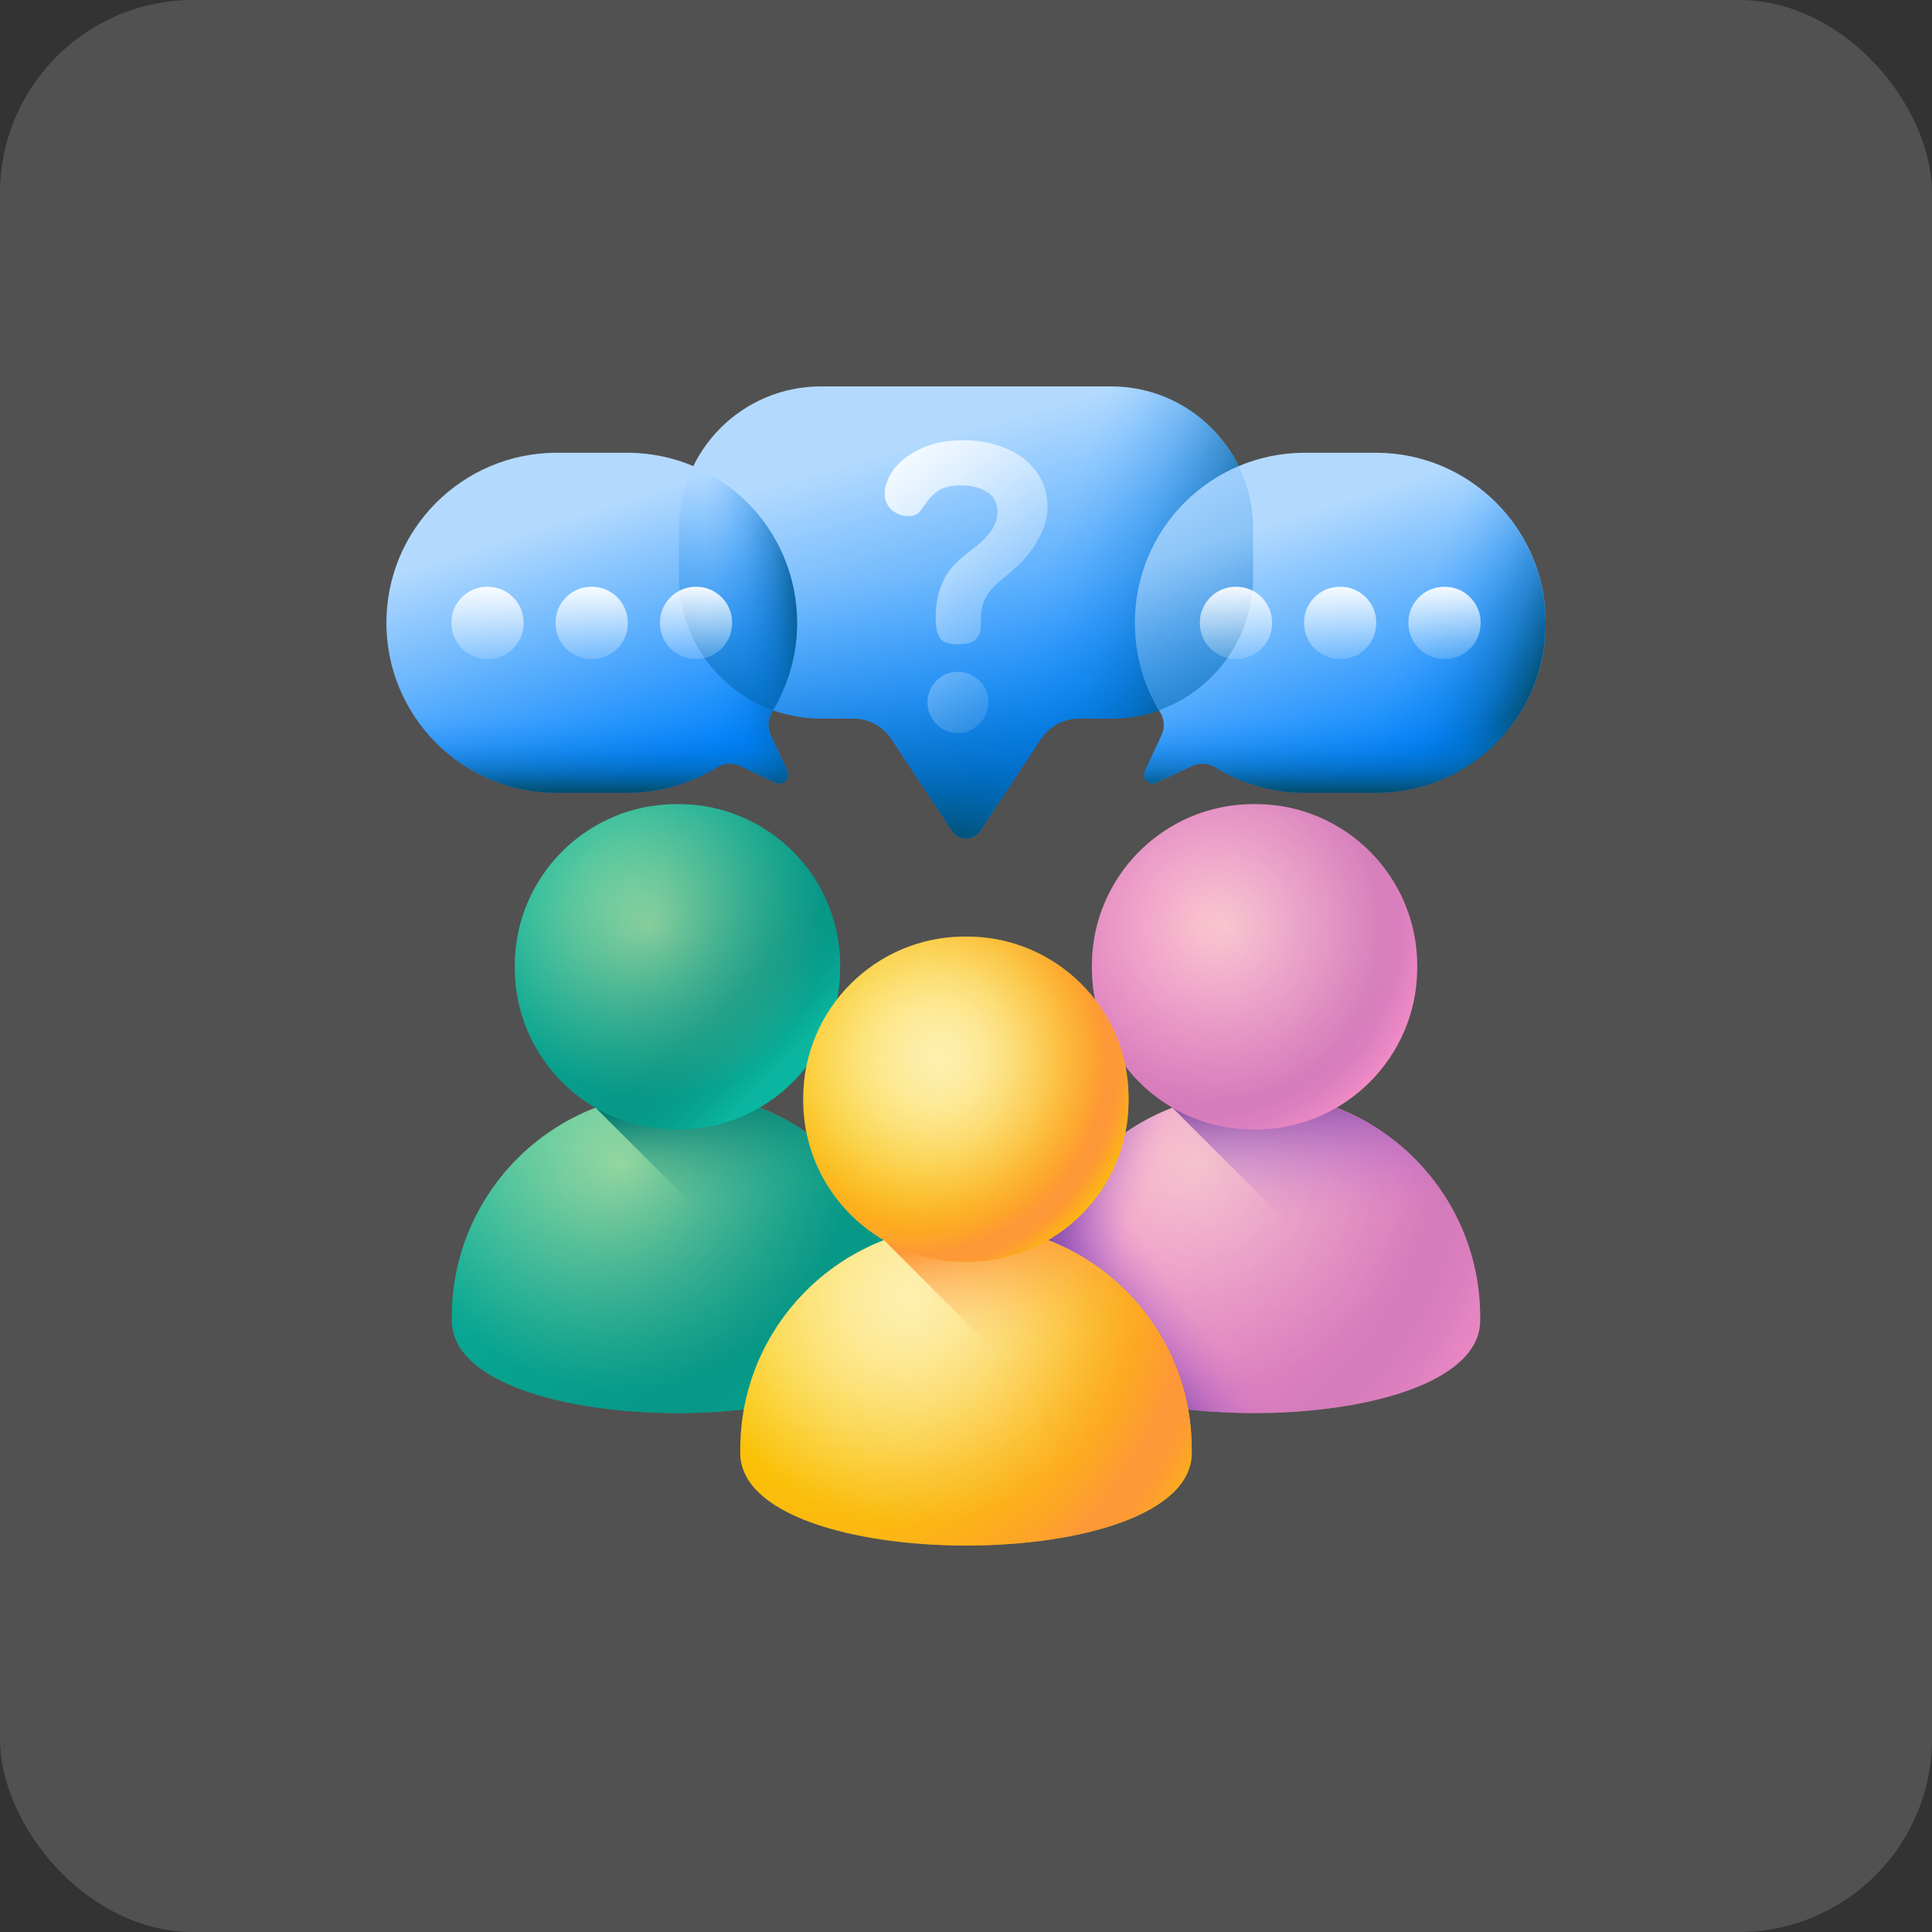 <svg width="80" height="80" viewBox="0 0 80 80" fill="none" xmlns="http://www.w3.org/2000/svg">
<rect x="0" y="0" width="80" height="80" fill="#333333" stroke="none"/>
<rect width="80" height="80" rx="8" fill="white" fill-opacity="0.15"/>
<g clip-path="url(#clip0_97_740)">
<path d="M46.009 16H33.991C30.747 16 28.113 18.634 28.113 21.878V23.875C28.113 27.119 30.747 29.753 33.991 29.753H35.331C35.969 29.753 36.559 30.072 36.906 30.597L39.428 34.413C39.7 34.825 40.309 34.825 40.581 34.413L43.103 30.597C43.45 30.072 44.041 29.753 44.678 29.753H46.019C49.263 29.753 51.897 27.119 51.897 23.875V21.878C51.888 18.634 49.253 16 46.009 16Z" fill="url(#paint0_linear_97_740)"/>
<path d="M28.113 21.878V23.875C28.113 27.119 30.747 29.753 33.991 29.753H35.331C35.969 29.753 36.559 30.072 36.906 30.597L39.428 34.413C39.7 34.825 40.309 34.825 40.581 34.413L43.103 30.597C43.45 30.072 44.041 29.753 44.678 29.753H46.019C49.263 29.753 51.897 27.119 51.897 23.875V21.878C51.897 21.541 51.869 21.203 51.812 20.884H28.197C28.141 21.203 28.113 21.531 28.113 21.878Z" fill="url(#paint1_linear_97_740)"/>
<path d="M46.009 16H37.403V31.356L39.428 34.422C39.7 34.834 40.309 34.834 40.581 34.422L43.103 30.606C43.45 30.081 44.041 29.762 44.678 29.762H46.019C49.263 29.762 51.897 27.128 51.897 23.884V21.878C51.888 18.634 49.253 16 46.009 16Z" fill="url(#paint2_linear_97_740)"/>
<path d="M33.006 25.788C33.006 21.897 29.856 18.747 25.966 18.747H23.041C19.15 18.756 16 21.906 16 25.788C16 29.678 19.15 32.828 23.041 32.828H25.975C27.334 32.828 28.6 32.444 29.678 31.778C29.969 31.6 30.325 31.572 30.634 31.712L32.125 32.406C32.425 32.547 32.744 32.237 32.603 31.928L31.909 30.438C31.769 30.128 31.797 29.772 31.975 29.481C32.622 28.413 33.006 27.147 33.006 25.788Z" fill="url(#paint3_linear_97_740)"/>
<path d="M25.966 18.756H23.997V32.837H25.966C27.325 32.837 28.591 32.453 29.659 31.788C29.95 31.609 30.306 31.581 30.616 31.722L32.106 32.416C32.406 32.556 32.725 32.247 32.584 31.938L31.891 30.447C31.75 30.137 31.778 29.781 31.956 29.491C32.622 28.413 33.006 27.147 33.006 25.797C33.006 21.897 29.856 18.747 25.966 18.756Z" fill="url(#paint4_linear_97_740)"/>
<path d="M16 25.788C16 29.678 19.15 32.828 23.041 32.828H25.975C27.334 32.828 28.6 32.444 29.678 31.778C29.969 31.6 30.325 31.572 30.634 31.712L32.125 32.406C32.425 32.547 32.744 32.237 32.603 31.928L31.909 30.438C31.769 30.128 31.797 29.772 31.975 29.481C32.641 28.403 33.025 27.137 33.025 25.788C33.025 25.684 33.025 25.591 33.016 25.488H16.009C16 25.591 16 25.694 16 25.788Z" fill="url(#paint5_linear_97_740)"/>
<path d="M46.994 25.788C46.994 21.897 50.144 18.747 54.034 18.747H56.969C60.859 18.747 64.009 21.897 64.009 25.788C64.009 29.678 60.859 32.828 56.969 32.828H54.034C52.675 32.828 51.409 32.444 50.331 31.778C50.041 31.6 49.684 31.572 49.375 31.712L47.884 32.406C47.584 32.547 47.266 32.237 47.406 31.928L48.1 30.438C48.241 30.128 48.212 29.772 48.034 29.481C47.378 28.413 46.994 27.147 46.994 25.788Z" fill="url(#paint6_linear_97_740)"/>
<path d="M56.959 18.756H54.025C53.856 18.756 53.688 18.766 53.528 18.775V32.819C53.697 32.828 53.856 32.837 54.025 32.837H56.959C60.85 32.837 64 29.688 64 25.797C64 21.906 60.85 18.756 56.959 18.756Z" fill="url(#paint7_linear_97_740)"/>
<path d="M64 25.788C64 29.678 60.85 32.828 56.959 32.828H54.025C52.666 32.828 51.4 32.444 50.322 31.778C50.031 31.6 49.675 31.572 49.366 31.712L47.875 32.406C47.575 32.547 47.256 32.237 47.397 31.928L48.091 30.438C48.231 30.128 48.203 29.772 48.025 29.481C47.359 28.403 46.975 27.137 46.975 25.788C46.975 25.684 46.975 25.591 46.984 25.488H63.981C63.991 25.591 64 25.694 64 25.788Z" fill="url(#paint8_linear_97_740)"/>
<path d="M28.703 19.3C28.328 20.078 28.113 20.95 28.113 21.869V23.875C28.113 26.425 29.734 28.591 32.003 29.406C32.641 28.347 33.006 27.109 33.006 25.788C33.006 22.872 31.234 20.369 28.703 19.3Z" fill="url(#paint9_linear_97_740)"/>
<path d="M46.994 25.788C46.994 27.109 47.359 28.347 47.997 29.406C50.266 28.591 51.888 26.425 51.888 23.875V21.878C51.888 20.959 51.672 20.087 51.297 19.309C48.766 20.369 46.994 22.872 46.994 25.788Z" fill="url(#paint10_linear_97_740)"/>
<path d="M51.194 27.288C51.184 27.288 51.175 27.288 51.166 27.288C50.35 27.288 49.684 26.622 49.684 25.806C49.684 25.797 49.684 25.788 49.684 25.778C49.684 24.962 50.35 24.297 51.166 24.297H51.194C52.009 24.297 52.675 24.962 52.675 25.778V25.806C52.675 26.622 52.009 27.288 51.194 27.288Z" fill="url(#paint11_linear_97_740)"/>
<path d="M55.506 27.288C55.497 27.288 55.487 27.288 55.478 27.288C54.663 27.288 53.997 26.622 53.997 25.806C53.997 25.797 53.997 25.788 53.997 25.778C53.997 24.962 54.663 24.297 55.478 24.297H55.506C56.322 24.297 56.987 24.962 56.987 25.778V25.806C56.987 26.622 56.331 27.288 55.506 27.288Z" fill="url(#paint12_linear_97_740)"/>
<path d="M59.828 27.288C59.819 27.288 59.809 27.288 59.8 27.288C58.984 27.288 58.319 26.622 58.319 25.806C58.319 25.797 58.319 25.788 58.319 25.778C58.319 24.962 58.984 24.297 59.8 24.297H59.828C60.644 24.297 61.309 24.962 61.309 25.778V25.806C61.309 26.622 60.644 27.288 59.828 27.288Z" fill="url(#paint13_linear_97_740)"/>
<path d="M20.2 27.288C20.191 27.288 20.181 27.288 20.172 27.288C19.356 27.288 18.691 26.622 18.691 25.806C18.691 25.797 18.691 25.788 18.691 25.778C18.691 24.962 19.356 24.297 20.172 24.297H20.2C21.016 24.297 21.681 24.962 21.681 25.778V25.806C21.681 26.622 21.016 27.288 20.2 27.288Z" fill="url(#paint14_linear_97_740)"/>
<path d="M24.512 27.288C24.503 27.288 24.494 27.288 24.484 27.288C23.669 27.288 23.003 26.622 23.003 25.806C23.003 25.797 23.003 25.788 23.003 25.778C23.003 24.962 23.669 24.297 24.484 24.297H24.512C25.328 24.297 25.994 24.962 25.994 25.778V25.806C26.003 26.622 25.337 27.288 24.512 27.288Z" fill="url(#paint15_linear_97_740)"/>
<path d="M28.834 27.288C28.825 27.288 28.816 27.288 28.806 27.288C27.991 27.288 27.325 26.622 27.325 25.806C27.325 25.797 27.325 25.788 27.325 25.778C27.325 24.962 27.991 24.297 28.806 24.297H28.834C29.65 24.297 30.316 24.962 30.316 25.778V25.806C30.316 26.622 29.65 27.288 28.834 27.288Z" fill="url(#paint16_linear_97_740)"/>
<path d="M42.597 54.681C42.597 54.625 42.597 54.569 42.597 54.513C42.606 49.403 46.75 45.259 51.859 45.25H52.028C57.138 45.259 61.281 49.403 61.291 54.513V54.681C61.281 59.791 42.606 59.791 42.597 54.681Z" fill="url(#paint17_radial_97_740)"/>
<path opacity="0.25" d="M42.597 54.681C42.597 54.625 42.597 54.569 42.597 54.513C42.606 49.403 46.75 45.259 51.859 45.25H52.028C57.138 45.259 61.281 49.403 61.291 54.513V54.681C61.281 59.791 42.606 59.791 42.597 54.681Z" fill="url(#paint18_radial_97_740)"/>
<path d="M42.597 54.681C42.597 54.625 42.597 54.569 42.597 54.513C42.606 49.403 46.75 45.259 51.859 45.25H52.028C57.138 45.259 61.281 49.403 61.291 54.513V54.681C61.281 59.791 42.606 59.791 42.597 54.681Z" fill="url(#paint19_linear_97_740)"/>
<path d="M42.597 54.681C42.597 54.625 42.597 54.569 42.597 54.513C42.606 49.403 46.75 45.259 51.859 45.25H52.028C57.138 45.259 61.281 49.403 61.291 54.513V54.681C61.281 59.791 42.606 59.791 42.597 54.681Z" fill="url(#paint20_linear_97_740)"/>
<path d="M52.028 45.25C51.972 45.25 51.916 45.25 51.859 45.25C50.688 45.25 49.572 45.475 48.55 45.869L59.65 56.969C60.672 56.378 61.291 55.619 61.291 54.681C61.291 54.625 61.291 54.569 61.291 54.513C61.281 49.413 57.138 45.269 52.028 45.25Z" fill="url(#paint21_linear_97_740)"/>
<path d="M52.009 46.769C51.972 46.769 51.925 46.769 51.888 46.769C48.203 46.759 45.222 43.769 45.212 40.094C45.212 40.056 45.212 40.009 45.212 39.972C45.222 36.288 48.212 33.306 51.888 33.297H52.009C55.694 33.306 58.675 36.297 58.684 39.972V40.094C58.675 43.769 55.684 46.759 52.009 46.769Z" fill="url(#paint22_radial_97_740)"/>
<path opacity="0.25" d="M52.009 46.769C51.972 46.769 51.925 46.769 51.888 46.769C48.203 46.759 45.222 43.769 45.212 40.094C45.212 40.056 45.212 40.009 45.212 39.972C45.222 36.288 48.212 33.306 51.888 33.297H52.009C55.694 33.306 58.675 36.297 58.684 39.972V40.094C58.675 43.769 55.684 46.759 52.009 46.769Z" fill="url(#paint23_radial_97_740)"/>
<path d="M18.709 54.681C18.709 54.625 18.709 54.569 18.709 54.513C18.719 49.403 22.863 45.259 27.972 45.25H28.141C33.25 45.259 37.394 49.403 37.403 54.513V54.681C37.394 59.791 18.719 59.791 18.709 54.681Z" fill="url(#paint24_radial_97_740)"/>
<path opacity="0.55" d="M18.709 54.681C18.709 54.625 18.709 54.569 18.709 54.513C18.719 49.403 22.863 45.259 27.972 45.25H28.141C33.25 45.259 37.394 49.403 37.403 54.513V54.681C37.394 59.791 18.719 59.791 18.709 54.681Z" fill="url(#paint25_linear_97_740)"/>
<path d="M28.141 45.25C28.084 45.25 28.028 45.25 27.972 45.25C26.809 45.25 25.684 45.475 24.663 45.869L35.763 56.969C36.784 56.378 37.403 55.619 37.413 54.681C37.413 54.625 37.413 54.569 37.413 54.513C37.394 49.413 33.25 45.269 28.141 45.25Z" fill="url(#paint26_linear_97_740)"/>
<path d="M28.113 46.769C28.075 46.769 28.028 46.769 27.991 46.769C24.306 46.759 21.325 43.769 21.316 40.094C21.316 40.056 21.316 40.009 21.316 39.972C21.325 36.288 24.316 33.306 27.991 33.297H28.113C31.797 33.306 34.778 36.297 34.788 39.972V40.094C34.788 43.769 31.797 46.759 28.113 46.769Z" fill="url(#paint27_radial_97_740)"/>
<path opacity="0.55" d="M28.113 46.769C28.075 46.769 28.028 46.769 27.991 46.769C24.306 46.759 21.325 43.769 21.316 40.094C21.316 40.056 21.316 40.009 21.316 39.972C21.325 36.288 24.316 33.306 27.991 33.297H28.113C31.797 33.306 34.778 36.297 34.788 39.972V40.094C34.788 43.769 31.797 46.759 28.113 46.769Z" fill="url(#paint28_linear_97_740)"/>
<path d="M30.653 60.166C30.653 60.109 30.653 60.053 30.653 59.997C30.663 54.888 34.806 50.744 39.916 50.734H40.084C45.194 50.744 49.337 54.888 49.347 59.997V60.166C49.337 65.275 30.663 65.275 30.653 60.166Z" fill="url(#paint29_radial_97_740)"/>
<path d="M30.653 60.166C30.653 60.109 30.653 60.053 30.653 59.997C30.663 54.888 34.806 50.744 39.916 50.734H40.084C45.194 50.744 49.337 54.888 49.347 59.997V60.166C49.337 65.275 30.663 65.275 30.653 60.166Z" fill="url(#paint30_radial_97_740)"/>
<path d="M40.084 50.734C40.028 50.734 39.972 50.734 39.916 50.734C38.753 50.734 37.628 50.959 36.606 51.353L47.706 62.453C48.728 61.862 49.347 61.103 49.347 60.166C49.347 60.109 49.347 60.053 49.347 59.997C49.337 54.897 45.194 50.753 40.084 50.734Z" fill="url(#paint31_linear_97_740)"/>
<path d="M40.056 52.253C40.019 52.253 39.972 52.253 39.934 52.253C36.25 52.244 33.269 49.253 33.259 45.578C33.259 45.541 33.259 45.494 33.259 45.456C33.269 41.772 36.259 38.791 39.934 38.781H40.056C43.741 38.791 46.722 41.781 46.731 45.456V45.578C46.731 49.263 43.741 52.244 40.056 52.253Z" fill="url(#paint32_radial_97_740)"/>
<path d="M40.056 52.253C40.019 52.253 39.972 52.253 39.934 52.253C36.25 52.244 33.269 49.253 33.259 45.578C33.259 45.541 33.259 45.494 33.259 45.456C33.269 41.772 36.259 38.791 39.934 38.781H40.056C43.741 38.791 46.722 41.781 46.731 45.456V45.578C46.731 49.263 43.741 52.244 40.056 52.253Z" fill="url(#paint33_radial_97_740)"/>
<path d="M43.375 20.95C43.375 21.334 43.3 21.691 43.15 22.019C43 22.347 42.822 22.637 42.625 22.9C42.419 23.163 42.212 23.378 42.006 23.556C41.8 23.734 41.641 23.875 41.528 23.959C41.294 24.137 41.125 24.306 41.003 24.456C40.881 24.616 40.797 24.775 40.731 24.934C40.675 25.094 40.638 25.262 40.628 25.431C40.619 25.609 40.609 25.797 40.609 26.003C40.609 26.153 40.553 26.303 40.431 26.453C40.309 26.603 40.047 26.678 39.644 26.678C39.306 26.678 39.072 26.603 38.941 26.444C38.809 26.284 38.744 26.003 38.744 25.572C38.744 25.225 38.781 24.916 38.847 24.644C38.922 24.372 39.006 24.147 39.109 23.95C39.212 23.753 39.334 23.584 39.466 23.444C39.597 23.303 39.728 23.181 39.841 23.078C39.972 22.966 40.122 22.853 40.291 22.722C40.459 22.6 40.619 22.459 40.769 22.309C40.919 22.159 41.041 22 41.144 21.812C41.247 21.625 41.303 21.428 41.303 21.212C41.303 20.828 41.163 20.547 40.872 20.369C40.581 20.191 40.234 20.097 39.822 20.097C39.409 20.097 39.091 20.163 38.894 20.294C38.688 20.425 38.528 20.575 38.416 20.734C38.303 20.894 38.191 21.034 38.097 21.175C37.994 21.306 37.834 21.372 37.619 21.372C37.506 21.372 37.394 21.353 37.281 21.316C37.169 21.278 37.056 21.222 36.962 21.147C36.869 21.072 36.784 20.978 36.728 20.856C36.672 20.744 36.634 20.603 36.634 20.434C36.634 20.219 36.7 19.975 36.831 19.722C36.962 19.459 37.159 19.225 37.422 19.009C37.684 18.794 38.022 18.606 38.425 18.456C38.828 18.306 39.316 18.231 39.869 18.231C40.394 18.231 40.872 18.297 41.312 18.438C41.744 18.578 42.109 18.766 42.419 19.009C42.719 19.253 42.953 19.534 43.122 19.872C43.291 20.209 43.366 20.566 43.375 20.95ZM39.653 27.822C40 27.822 40.3 27.944 40.553 28.188C40.806 28.431 40.928 28.731 40.928 29.087C40.928 29.256 40.891 29.406 40.834 29.566C40.769 29.716 40.675 29.856 40.562 29.969C40.45 30.081 40.309 30.175 40.159 30.25C40.009 30.325 39.841 30.353 39.663 30.353C39.316 30.353 39.016 30.231 38.772 29.978C38.528 29.725 38.406 29.434 38.406 29.087C38.406 28.741 38.528 28.441 38.772 28.188C39.006 27.944 39.306 27.822 39.653 27.822Z" fill="url(#paint34_linear_97_740)"/>
</g>
<defs>
<linearGradient id="paint0_linear_97_740" x1="38.647" y1="18.117" x2="42.523" y2="31.751" gradientUnits="userSpaceOnUse">
<stop stop-color="#B3DAFE"/>
<stop offset="1" stop-color="#0182FC"/>
</linearGradient>
<linearGradient id="paint1_linear_97_740" x1="40" y1="23.885" x2="40" y2="35.158" gradientUnits="userSpaceOnUse">
<stop stop-color="#0182FC" stop-opacity="0"/>
<stop offset="0.16" stop-color="#017EF2" stop-opacity="0.07"/>
<stop offset="0.4" stop-color="#0174D6" stop-opacity="0.25"/>
<stop offset="0.68" stop-color="#0163A8" stop-opacity="0.56"/>
<stop offset="0.99" stop-color="#014D69" stop-opacity="0.98"/>
<stop offset="1" stop-color="#024C67"/>
</linearGradient>
<linearGradient id="paint2_linear_97_740" x1="42.777" y1="25.121" x2="50.262" y2="27.795" gradientUnits="userSpaceOnUse">
<stop stop-color="#0182FC" stop-opacity="0"/>
<stop offset="0.16" stop-color="#017EF2" stop-opacity="0.07"/>
<stop offset="0.4" stop-color="#0174D6" stop-opacity="0.25"/>
<stop offset="0.68" stop-color="#0163A8" stop-opacity="0.56"/>
<stop offset="0.99" stop-color="#014D69" stop-opacity="0.98"/>
<stop offset="1" stop-color="#024C67"/>
</linearGradient>
<linearGradient id="paint3_linear_97_740" x1="23.143" y1="21.543" x2="26.534" y2="32.126" gradientUnits="userSpaceOnUse">
<stop stop-color="#B3DAFE"/>
<stop offset="1" stop-color="#0182FC"/>
</linearGradient>
<linearGradient id="paint4_linear_97_740" x1="29.212" y1="25.79" x2="33.405" y2="25.79" gradientUnits="userSpaceOnUse">
<stop stop-color="#0182FC" stop-opacity="0"/>
<stop offset="0.16" stop-color="#017EF2" stop-opacity="0.07"/>
<stop offset="0.4" stop-color="#0174D6" stop-opacity="0.25"/>
<stop offset="0.68" stop-color="#0163A8" stop-opacity="0.56"/>
<stop offset="0.99" stop-color="#014D69" stop-opacity="0.98"/>
<stop offset="1" stop-color="#024C67"/>
</linearGradient>
<linearGradient id="paint5_linear_97_740" x1="24.505" y1="29.611" x2="24.505" y2="32.824" gradientUnits="userSpaceOnUse">
<stop stop-color="#0182FC" stop-opacity="0"/>
<stop offset="0.16" stop-color="#017EF2" stop-opacity="0.07"/>
<stop offset="0.4" stop-color="#0174D6" stop-opacity="0.25"/>
<stop offset="0.68" stop-color="#0163A8" stop-opacity="0.56"/>
<stop offset="0.99" stop-color="#014D69" stop-opacity="0.98"/>
<stop offset="1" stop-color="#024C67"/>
</linearGradient>
<linearGradient id="paint6_linear_97_740" x1="53.413" y1="21.393" x2="56.851" y2="31.996" gradientUnits="userSpaceOnUse">
<stop stop-color="#B3DAFE"/>
<stop offset="1" stop-color="#0182FC"/>
</linearGradient>
<linearGradient id="paint7_linear_97_740" x1="57.981" y1="26.627" x2="63.596" y2="28.966" gradientUnits="userSpaceOnUse">
<stop stop-color="#0182FC" stop-opacity="0"/>
<stop offset="0.16" stop-color="#017EF2" stop-opacity="0.07"/>
<stop offset="0.4" stop-color="#0174D6" stop-opacity="0.25"/>
<stop offset="0.68" stop-color="#0163A8" stop-opacity="0.56"/>
<stop offset="0.99" stop-color="#014D69" stop-opacity="0.98"/>
<stop offset="1" stop-color="#024C67"/>
</linearGradient>
<linearGradient id="paint8_linear_97_740" x1="55.495" y1="29.611" x2="55.495" y2="32.824" gradientUnits="userSpaceOnUse">
<stop stop-color="#0182FC" stop-opacity="0"/>
<stop offset="0.16" stop-color="#017EF2" stop-opacity="0.07"/>
<stop offset="0.4" stop-color="#0174D6" stop-opacity="0.25"/>
<stop offset="0.68" stop-color="#0163A8" stop-opacity="0.56"/>
<stop offset="0.99" stop-color="#014D69" stop-opacity="0.98"/>
<stop offset="1" stop-color="#024C67"/>
</linearGradient>
<linearGradient id="paint9_linear_97_740" x1="32.16" y1="21.124" x2="26.68" y2="30.948" gradientUnits="userSpaceOnUse">
<stop stop-color="#0182FC" stop-opacity="0"/>
<stop offset="0.16" stop-color="#017EF2" stop-opacity="0.07"/>
<stop offset="0.4" stop-color="#0174D6" stop-opacity="0.25"/>
<stop offset="0.68" stop-color="#0163A8" stop-opacity="0.56"/>
<stop offset="0.99" stop-color="#014D69" stop-opacity="0.98"/>
<stop offset="1" stop-color="#024C67"/>
</linearGradient>
<linearGradient id="paint10_linear_97_740" x1="46.086" y1="17.684" x2="54.306" y2="33.122" gradientUnits="userSpaceOnUse">
<stop stop-color="#0182FC" stop-opacity="0"/>
<stop offset="0.16" stop-color="#017EF2" stop-opacity="0.07"/>
<stop offset="0.4" stop-color="#0174D6" stop-opacity="0.25"/>
<stop offset="0.68" stop-color="#0163A8" stop-opacity="0.56"/>
<stop offset="0.99" stop-color="#014D69" stop-opacity="0.98"/>
<stop offset="1" stop-color="#024C67"/>
</linearGradient>
<linearGradient id="paint11_linear_97_740" x1="51.177" y1="28.927" x2="51.177" y2="24.1" gradientUnits="userSpaceOnUse">
<stop stop-color="white" stop-opacity="0"/>
<stop offset="0.09" stop-color="white" stop-opacity="0.02"/>
<stop offset="0.22" stop-color="white" stop-opacity="0.09"/>
<stop offset="0.36" stop-color="white" stop-opacity="0.2"/>
<stop offset="0.52" stop-color="white" stop-opacity="0.36"/>
<stop offset="0.69" stop-color="white" stop-opacity="0.56"/>
<stop offset="0.87" stop-color="white" stop-opacity="0.8"/>
<stop offset="1" stop-color="white"/>
</linearGradient>
<linearGradient id="paint12_linear_97_740" x1="55.496" y1="28.927" x2="55.496" y2="24.1" gradientUnits="userSpaceOnUse">
<stop stop-color="white" stop-opacity="0"/>
<stop offset="0.09" stop-color="white" stop-opacity="0.02"/>
<stop offset="0.22" stop-color="white" stop-opacity="0.09"/>
<stop offset="0.36" stop-color="white" stop-opacity="0.2"/>
<stop offset="0.52" stop-color="white" stop-opacity="0.36"/>
<stop offset="0.69" stop-color="white" stop-opacity="0.56"/>
<stop offset="0.87" stop-color="white" stop-opacity="0.8"/>
<stop offset="1" stop-color="white"/>
</linearGradient>
<linearGradient id="paint13_linear_97_740" x1="59.816" y1="28.927" x2="59.816" y2="24.1" gradientUnits="userSpaceOnUse">
<stop stop-color="white" stop-opacity="0"/>
<stop offset="0.09" stop-color="white" stop-opacity="0.02"/>
<stop offset="0.22" stop-color="white" stop-opacity="0.09"/>
<stop offset="0.36" stop-color="white" stop-opacity="0.2"/>
<stop offset="0.52" stop-color="white" stop-opacity="0.36"/>
<stop offset="0.69" stop-color="white" stop-opacity="0.56"/>
<stop offset="0.87" stop-color="white" stop-opacity="0.8"/>
<stop offset="1" stop-color="white"/>
</linearGradient>
<linearGradient id="paint14_linear_97_740" x1="20.184" y1="28.927" x2="20.184" y2="24.1" gradientUnits="userSpaceOnUse">
<stop stop-color="white" stop-opacity="0"/>
<stop offset="0.09" stop-color="white" stop-opacity="0.02"/>
<stop offset="0.22" stop-color="white" stop-opacity="0.09"/>
<stop offset="0.36" stop-color="white" stop-opacity="0.2"/>
<stop offset="0.52" stop-color="white" stop-opacity="0.36"/>
<stop offset="0.69" stop-color="white" stop-opacity="0.56"/>
<stop offset="0.87" stop-color="white" stop-opacity="0.8"/>
<stop offset="1" stop-color="white"/>
</linearGradient>
<linearGradient id="paint15_linear_97_740" x1="24.504" y1="28.927" x2="24.504" y2="24.1" gradientUnits="userSpaceOnUse">
<stop stop-color="white" stop-opacity="0"/>
<stop offset="0.09" stop-color="white" stop-opacity="0.02"/>
<stop offset="0.22" stop-color="white" stop-opacity="0.09"/>
<stop offset="0.36" stop-color="white" stop-opacity="0.2"/>
<stop offset="0.52" stop-color="white" stop-opacity="0.36"/>
<stop offset="0.69" stop-color="white" stop-opacity="0.56"/>
<stop offset="0.87" stop-color="white" stop-opacity="0.8"/>
<stop offset="1" stop-color="white"/>
</linearGradient>
<linearGradient id="paint16_linear_97_740" x1="28.823" y1="28.927" x2="28.823" y2="24.1" gradientUnits="userSpaceOnUse">
<stop stop-color="white" stop-opacity="0"/>
<stop offset="0.09" stop-color="white" stop-opacity="0.02"/>
<stop offset="0.22" stop-color="white" stop-opacity="0.09"/>
<stop offset="0.36" stop-color="white" stop-opacity="0.2"/>
<stop offset="0.52" stop-color="white" stop-opacity="0.36"/>
<stop offset="0.69" stop-color="white" stop-opacity="0.56"/>
<stop offset="0.87" stop-color="white" stop-opacity="0.8"/>
<stop offset="1" stop-color="white"/>
</linearGradient>
<radialGradient id="paint17_radial_97_740" cx="0" cy="0" r="1" gradientUnits="userSpaceOnUse" gradientTransform="translate(49.686 48.235) scale(9.434 9.434)">
<stop stop-color="#FBC9CF"/>
<stop offset="1" stop-color="#F28CC4"/>
</radialGradient>
<radialGradient id="paint18_radial_97_740" cx="0" cy="0" r="1" gradientUnits="userSpaceOnUse" gradientTransform="translate(45.94 47.297) scale(18.108 18.108)">
<stop stop-color="#AF66DA" stop-opacity="0"/>
<stop offset="0.77" stop-color="#814AA0"/>
<stop offset="0.81" stop-color="#824AA1" stop-opacity="0.98"/>
<stop offset="0.84" stop-color="#854CA5" stop-opacity="0.9"/>
<stop offset="0.88" stop-color="#8A50AC" stop-opacity="0.79"/>
<stop offset="0.91" stop-color="#9254B6" stop-opacity="0.62"/>
<stop offset="0.95" stop-color="#9C5AC2" stop-opacity="0.4"/>
<stop offset="0.98" stop-color="#A862D1" stop-opacity="0.14"/>
<stop offset="1" stop-color="#AF66DA" stop-opacity="0"/>
</radialGradient>
<linearGradient id="paint19_linear_97_740" x1="49.838" y1="54.441" x2="46.996" y2="56.59" gradientUnits="userSpaceOnUse">
<stop stop-color="#AF66DA" stop-opacity="0"/>
<stop offset="0.12" stop-color="#AD64D7" stop-opacity="0.04"/>
<stop offset="0.29" stop-color="#A761D0" stop-opacity="0.16"/>
<stop offset="0.5" stop-color="#9E5CC5" stop-opacity="0.35"/>
<stop offset="0.72" stop-color="#9254B6" stop-opacity="0.61"/>
<stop offset="0.97" stop-color="#834BA2" stop-opacity="0.95"/>
<stop offset="1" stop-color="#814AA0"/>
</linearGradient>
<linearGradient id="paint20_linear_97_740" x1="47.133" y1="50.519" x2="43.875" y2="49.341" gradientUnits="userSpaceOnUse">
<stop stop-color="#AF66DA" stop-opacity="0"/>
<stop offset="0.12" stop-color="#AD64D7" stop-opacity="0.04"/>
<stop offset="0.29" stop-color="#A761D0" stop-opacity="0.16"/>
<stop offset="0.5" stop-color="#9E5CC5" stop-opacity="0.35"/>
<stop offset="0.72" stop-color="#9254B6" stop-opacity="0.61"/>
<stop offset="0.97" stop-color="#834BA2" stop-opacity="0.95"/>
<stop offset="1" stop-color="#814AA0"/>
</linearGradient>
<linearGradient id="paint21_linear_97_740" x1="54.994" y1="50.608" x2="54.393" y2="45.015" gradientUnits="userSpaceOnUse">
<stop stop-color="#AF66DA" stop-opacity="0"/>
<stop offset="0.12" stop-color="#AD64D7" stop-opacity="0.04"/>
<stop offset="0.29" stop-color="#A761D0" stop-opacity="0.16"/>
<stop offset="0.5" stop-color="#9E5CC5" stop-opacity="0.35"/>
<stop offset="0.72" stop-color="#9254B6" stop-opacity="0.61"/>
<stop offset="0.97" stop-color="#834BA2" stop-opacity="0.95"/>
<stop offset="1" stop-color="#814AA0"/>
</linearGradient>
<radialGradient id="paint22_radial_97_740" cx="0" cy="0" r="1" gradientUnits="userSpaceOnUse" gradientTransform="translate(50.846 38.314) scale(7.197 7.197)">
<stop stop-color="#FBC9CF"/>
<stop offset="1" stop-color="#F28CC4"/>
</radialGradient>
<radialGradient id="paint23_radial_97_740" cx="0" cy="0" r="1" gradientUnits="userSpaceOnUse" gradientTransform="translate(49.618 38.34) scale(9.753 9.753)">
<stop stop-color="#AF66DA" stop-opacity="0"/>
<stop offset="0.77" stop-color="#814AA0"/>
<stop offset="0.81" stop-color="#824AA1" stop-opacity="0.98"/>
<stop offset="0.84" stop-color="#854CA5" stop-opacity="0.9"/>
<stop offset="0.88" stop-color="#8A50AC" stop-opacity="0.79"/>
<stop offset="0.91" stop-color="#9254B6" stop-opacity="0.62"/>
<stop offset="0.95" stop-color="#9C5AC2" stop-opacity="0.4"/>
<stop offset="0.98" stop-color="#A862D1" stop-opacity="0.14"/>
<stop offset="1" stop-color="#AF66DA" stop-opacity="0"/>
</radialGradient>
<radialGradient id="paint24_radial_97_740" cx="0" cy="0" r="1" gradientUnits="userSpaceOnUse" gradientTransform="translate(25.794 48.235) scale(9.434)">
<stop stop-color="#C9F6B0"/>
<stop offset="1" stop-color="#0AB69F"/>
</radialGradient>
<linearGradient id="paint25_linear_97_740" x1="18.381" y1="43.452" x2="34.243" y2="59.315" gradientUnits="userSpaceOnUse">
<stop stop-color="#037E73" stop-opacity="0"/>
<stop offset="0.77" stop-color="#037E73"/>
<stop offset="0.81" stop-color="#037E73" stop-opacity="0.97"/>
<stop offset="0.85" stop-color="#037E73" stop-opacity="0.88"/>
<stop offset="0.89" stop-color="#037E73" stop-opacity="0.73"/>
<stop offset="0.93" stop-color="#037E73" stop-opacity="0.51"/>
<stop offset="0.97" stop-color="#037E73" stop-opacity="0.24"/>
<stop offset="1" stop-color="#037E73" stop-opacity="0"/>
</linearGradient>
<linearGradient id="paint26_linear_97_740" x1="31.047" y1="49.895" x2="30.261" y2="45.32" gradientUnits="userSpaceOnUse">
<stop stop-color="#037E73" stop-opacity="0"/>
<stop offset="0.15" stop-color="#037E73" stop-opacity="0.04"/>
<stop offset="0.34" stop-color="#037E73" stop-opacity="0.16"/>
<stop offset="0.55" stop-color="#037E73" stop-opacity="0.36"/>
<stop offset="0.77" stop-color="#037E73" stop-opacity="0.64"/>
<stop offset="1" stop-color="#037E73"/>
</linearGradient>
<radialGradient id="paint27_radial_97_740" cx="0" cy="0" r="1" gradientUnits="userSpaceOnUse" gradientTransform="translate(26.954 38.314) scale(7.197 7.197)">
<stop stop-color="#C9F6B0"/>
<stop offset="1" stop-color="#0AB69F"/>
</radialGradient>
<linearGradient id="paint28_linear_97_740" x1="21.627" y1="33.604" x2="32.27" y2="44.248" gradientUnits="userSpaceOnUse">
<stop stop-color="#037E73" stop-opacity="0"/>
<stop offset="0.77" stop-color="#037E73"/>
<stop offset="0.81" stop-color="#037E73" stop-opacity="0.97"/>
<stop offset="0.85" stop-color="#037E73" stop-opacity="0.88"/>
<stop offset="0.89" stop-color="#037E73" stop-opacity="0.73"/>
<stop offset="0.93" stop-color="#037E73" stop-opacity="0.51"/>
<stop offset="0.97" stop-color="#037E73" stop-opacity="0.24"/>
<stop offset="1" stop-color="#037E73" stop-opacity="0"/>
</linearGradient>
<radialGradient id="paint29_radial_97_740" cx="0" cy="0" r="1" gradientUnits="userSpaceOnUse" gradientTransform="translate(37.74 53.72) scale(9.434)">
<stop stop-color="#FEF0AE"/>
<stop offset="0.12" stop-color="#FDEEA7"/>
<stop offset="0.28" stop-color="#FDEA96"/>
<stop offset="0.46" stop-color="#FCE37A"/>
<stop offset="0.66" stop-color="#FBDA53"/>
<stop offset="0.87" stop-color="#FACE22"/>
<stop offset="1" stop-color="#FAC600"/>
</radialGradient>
<radialGradient id="paint30_radial_97_740" cx="0" cy="0" r="1" gradientUnits="userSpaceOnUse" gradientTransform="translate(33.994 52.782) scale(18.108)">
<stop stop-color="#FE9738" stop-opacity="0"/>
<stop offset="0.22" stop-color="#FE9738" stop-opacity="0"/>
<stop offset="0.33" stop-color="#FE9738" stop-opacity="0.04"/>
<stop offset="0.43" stop-color="#FE9738" stop-opacity="0.09"/>
<stop offset="0.5" stop-color="#FE9738" stop-opacity="0.17"/>
<stop offset="0.58" stop-color="#FE9738" stop-opacity="0.27"/>
<stop offset="0.64" stop-color="#FE9738" stop-opacity="0.39"/>
<stop offset="0.7" stop-color="#FE9738" stop-opacity="0.53"/>
<stop offset="0.76" stop-color="#FE9738" stop-opacity="0.7"/>
<stop offset="0.81" stop-color="#FE9738" stop-opacity="0.88"/>
<stop offset="0.84" stop-color="#FE9738"/>
<stop offset="0.87" stop-color="#FE9738" stop-opacity="0.99"/>
<stop offset="0.89" stop-color="#FE9738" stop-opacity="0.95"/>
<stop offset="0.91" stop-color="#FE9738" stop-opacity="0.88"/>
<stop offset="0.92" stop-color="#FE9738" stop-opacity="0.79"/>
<stop offset="0.94" stop-color="#FE9738" stop-opacity="0.66"/>
<stop offset="0.96" stop-color="#FE9738" stop-opacity="0.51"/>
<stop offset="0.98" stop-color="#FE9738" stop-opacity="0.34"/>
<stop offset="0.99" stop-color="#FE9738" stop-opacity="0.14"/>
<stop offset="1" stop-color="#FE9738" stop-opacity="0.01"/>
</radialGradient>
<linearGradient id="paint31_linear_97_740" x1="43.128" y1="55.849" x2="41.981" y2="50.723" gradientUnits="userSpaceOnUse">
<stop stop-color="#FE9738" stop-opacity="0"/>
<stop offset="0.1" stop-color="#FE9738" stop-opacity="0.02"/>
<stop offset="0.23" stop-color="#FE9738" stop-opacity="0.08"/>
<stop offset="0.36" stop-color="#FE9738" stop-opacity="0.17"/>
<stop offset="0.5" stop-color="#FE9738" stop-opacity="0.31"/>
<stop offset="0.65" stop-color="#FE9738" stop-opacity="0.48"/>
<stop offset="0.81" stop-color="#FE9738" stop-opacity="0.69"/>
<stop offset="0.96" stop-color="#FE9738" stop-opacity="0.94"/>
<stop offset="1" stop-color="#FE9738"/>
</linearGradient>
<radialGradient id="paint32_radial_97_740" cx="0" cy="0" r="1" gradientUnits="userSpaceOnUse" gradientTransform="translate(38.899 43.799) scale(7.197 7.197)">
<stop stop-color="#FEF0AE"/>
<stop offset="0.12" stop-color="#FDEEA7"/>
<stop offset="0.28" stop-color="#FDEA96"/>
<stop offset="0.46" stop-color="#FCE37A"/>
<stop offset="0.66" stop-color="#FBDA53"/>
<stop offset="0.87" stop-color="#FACE22"/>
<stop offset="1" stop-color="#FAC600"/>
</radialGradient>
<radialGradient id="paint33_radial_97_740" cx="0" cy="0" r="1" gradientUnits="userSpaceOnUse" gradientTransform="translate(37.672 43.825) scale(9.753 9.753)">
<stop stop-color="#FE9738" stop-opacity="0"/>
<stop offset="0.22" stop-color="#FE9738" stop-opacity="0"/>
<stop offset="0.33" stop-color="#FE9738" stop-opacity="0.04"/>
<stop offset="0.43" stop-color="#FE9738" stop-opacity="0.09"/>
<stop offset="0.5" stop-color="#FE9738" stop-opacity="0.17"/>
<stop offset="0.58" stop-color="#FE9738" stop-opacity="0.27"/>
<stop offset="0.64" stop-color="#FE9738" stop-opacity="0.39"/>
<stop offset="0.7" stop-color="#FE9738" stop-opacity="0.53"/>
<stop offset="0.76" stop-color="#FE9738" stop-opacity="0.7"/>
<stop offset="0.81" stop-color="#FE9738" stop-opacity="0.88"/>
<stop offset="0.84" stop-color="#FE9738"/>
<stop offset="0.87" stop-color="#FE9738" stop-opacity="0.99"/>
<stop offset="0.89" stop-color="#FE9738" stop-opacity="0.95"/>
<stop offset="0.91" stop-color="#FE9738" stop-opacity="0.88"/>
<stop offset="0.92" stop-color="#FE9738" stop-opacity="0.79"/>
<stop offset="0.94" stop-color="#FE9738" stop-opacity="0.66"/>
<stop offset="0.96" stop-color="#FE9738" stop-opacity="0.51"/>
<stop offset="0.98" stop-color="#FE9738" stop-opacity="0.34"/>
<stop offset="0.99" stop-color="#FE9738" stop-opacity="0.14"/>
<stop offset="1" stop-color="#FE9738" stop-opacity="0.01"/>
</radialGradient>
<linearGradient id="paint34_linear_97_740" x1="46.168" y1="29.642" x2="35.118" y2="19.438" gradientUnits="userSpaceOnUse">
<stop stop-color="white" stop-opacity="0"/>
<stop offset="0.09" stop-color="white" stop-opacity="0.02"/>
<stop offset="0.22" stop-color="white" stop-opacity="0.09"/>
<stop offset="0.36" stop-color="white" stop-opacity="0.2"/>
<stop offset="0.52" stop-color="white" stop-opacity="0.36"/>
<stop offset="0.69" stop-color="white" stop-opacity="0.56"/>
<stop offset="0.87" stop-color="white" stop-opacity="0.8"/>
<stop offset="1" stop-color="white"/>
</linearGradient>
<clipPath id="clip0_97_740">
<rect width="48" height="48" fill="white" transform="translate(16 16)"/>
</clipPath>
</defs>
</svg>
